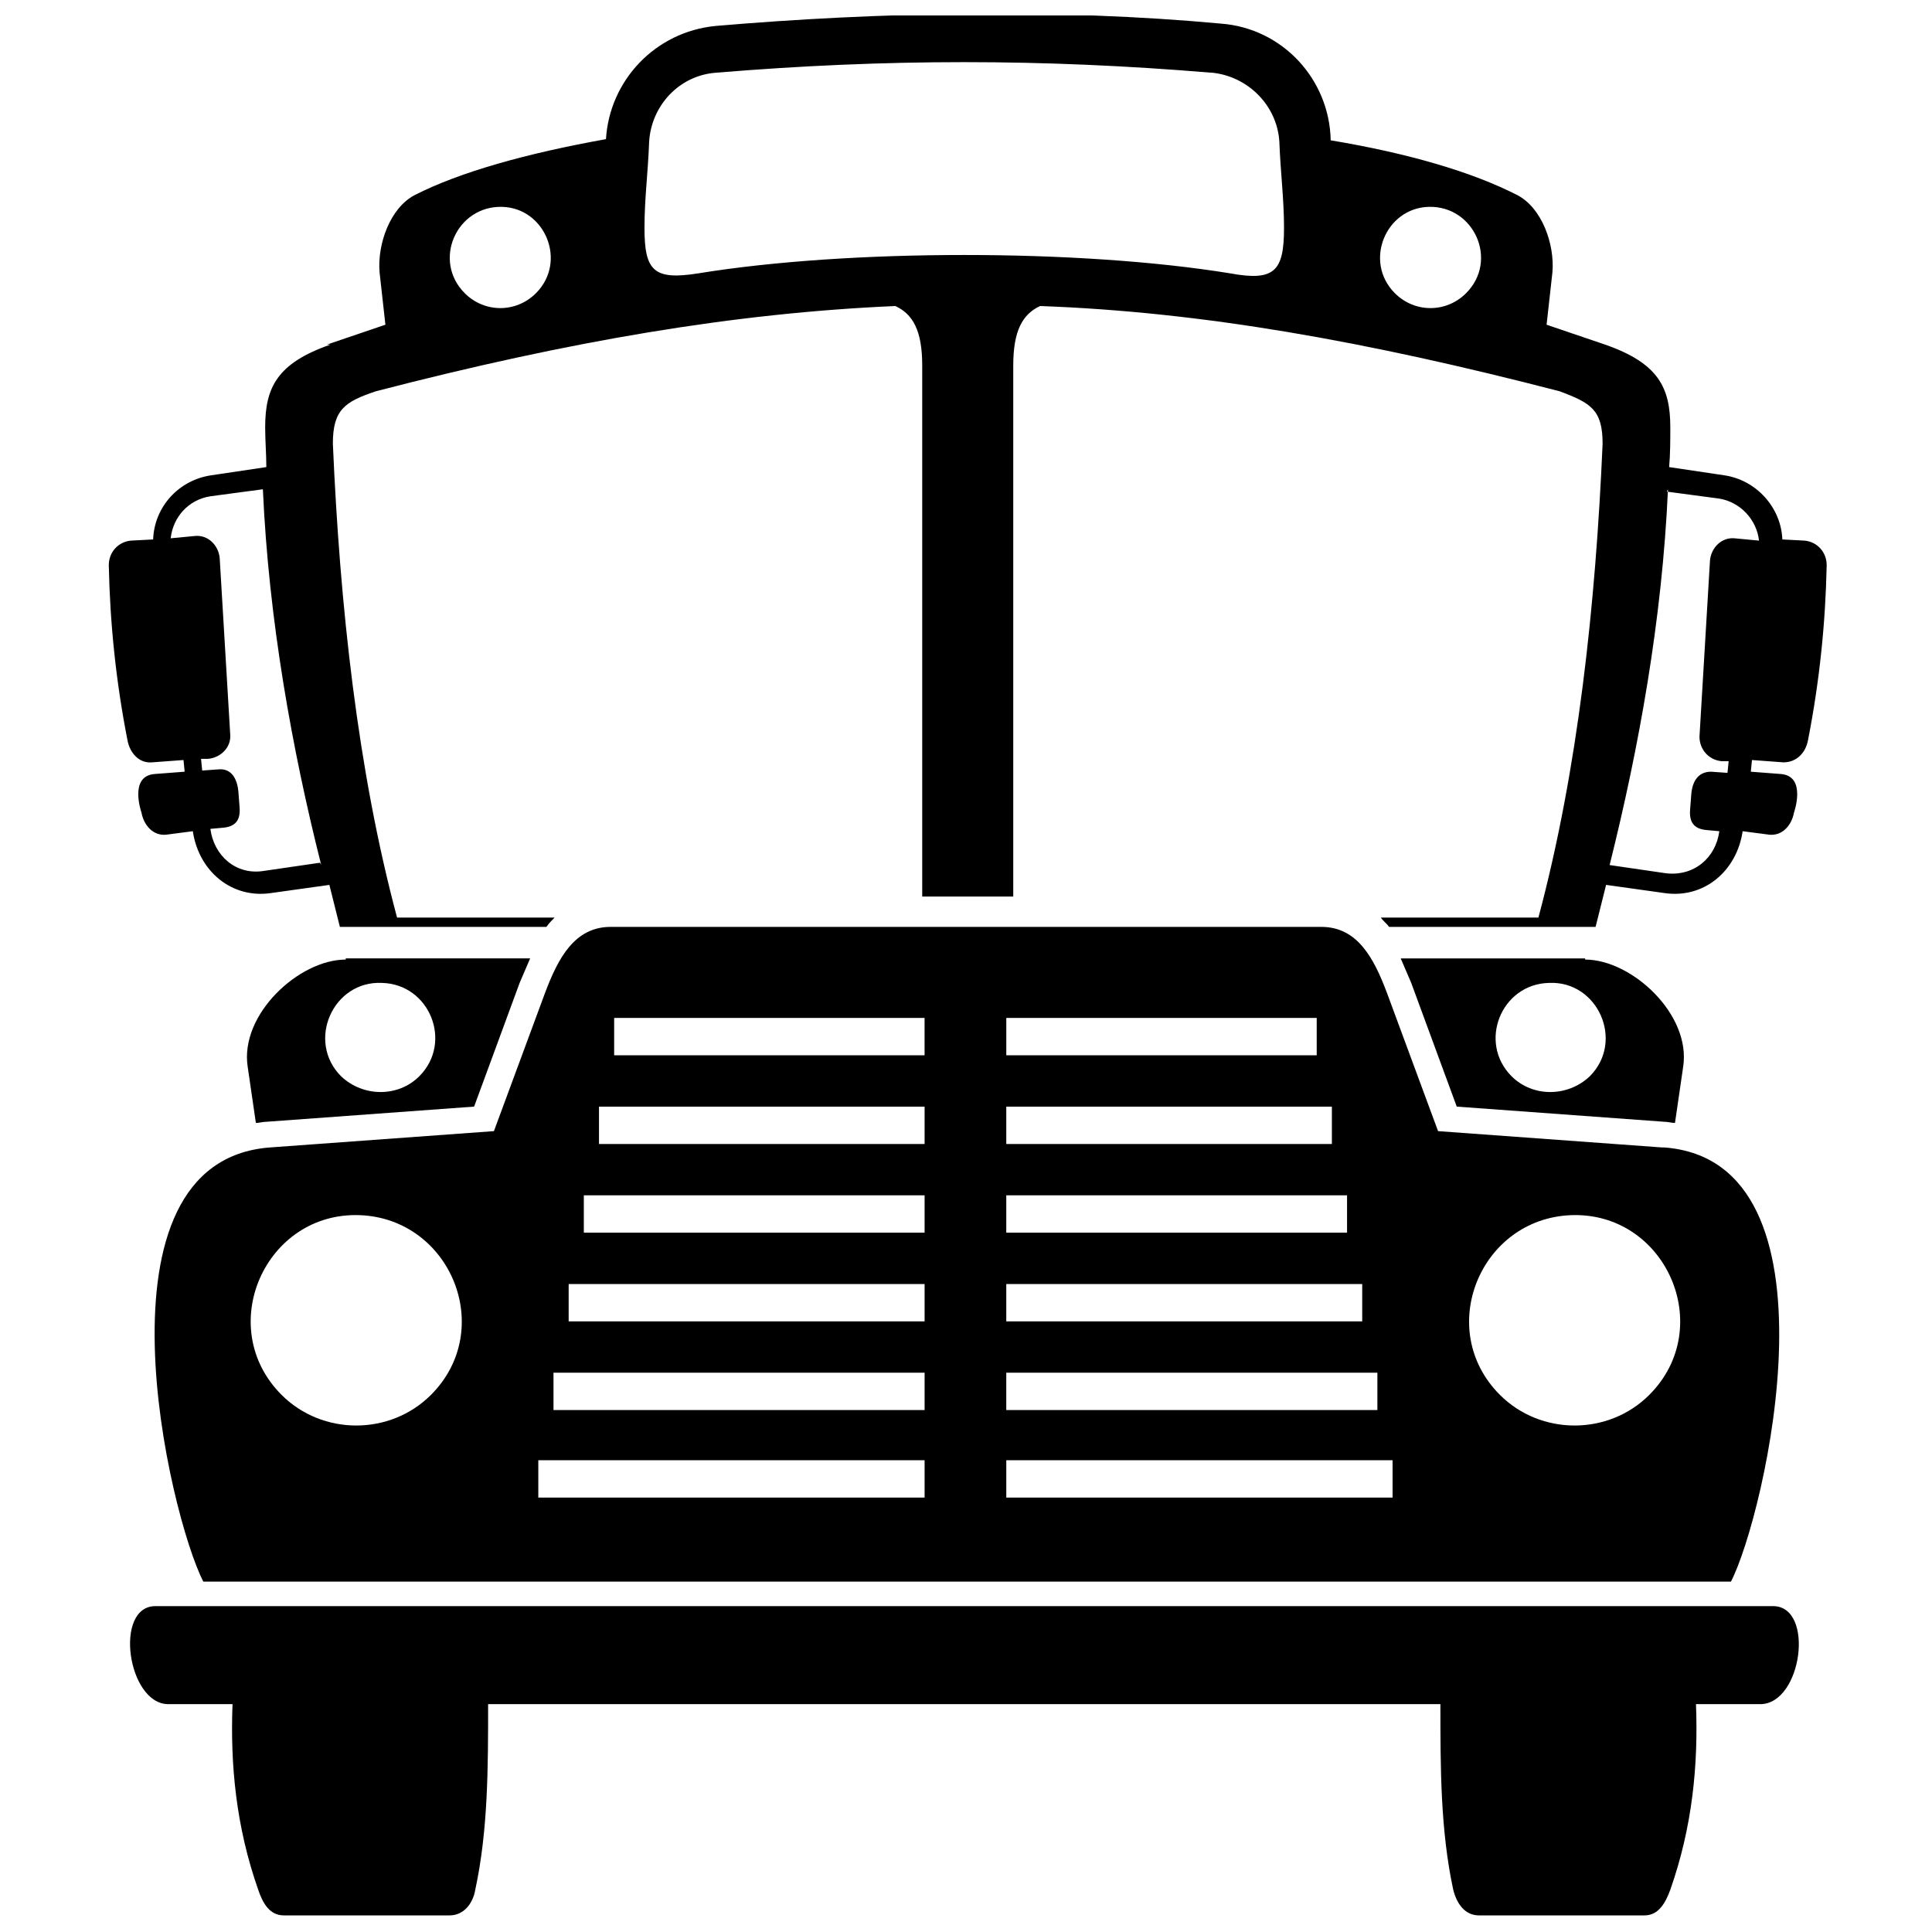 <?xml version="1.0" encoding="UTF-8"?>
<!-- Uploaded to: SVG Repo, www.svgrepo.com, Generator: SVG Repo Mixer Tools -->
<svg width="800px" height="800px" version="1.1" viewBox="144 144 512 512" xmlns="http://www.w3.org/2000/svg">
 <defs>
  <clipPath id="a">
   <path d="m172 148.09h457v503.81h-457z"/>
  </clipPath>
 </defs>
 <g clip-path="url(#a)">
  <path d="m230.67 235.31 15.465-5.258-1.547-13.918c-0.617-7.422 2.785-17.012 9.277-20.414 12.062-6.184 30-11.133 50.723-14.844 0.93-15.465 12.988-28.453 29.07-30 43.297-3.711 90.617-4.641 133.92-0.617 16.391 1.238 28.762 14.844 29.07 30.926 20.414 3.402 37.422 8.352 49.484 14.535 6.496 3.402 9.898 12.988 9.277 20.414l-1.547 13.918 15.465 5.258c14.227 4.949 17.32 11.441 17.32 21.957 0 3.402 0 7.113-0.309 10.516l14.535 2.164c8.66 1.238 15.156 8.66 15.465 17.012l5.875 0.309c3.402 0.309 5.875 3.094 5.875 6.496-0.309 15.156-1.855 30.617-4.949 46.391-0.617 3.402-3.094 5.875-6.496 5.875l-8.352-0.617-0.309 3.094 8.043 0.617c6.805 0.617 3.402 10.207 3.402 10.207-0.617 3.402-3.094 6.184-6.496 5.875l-7.113-0.93c-1.547 10.516-10.207 17.938-20.723 16.391l-15.465-2.164c-0.93 3.711-1.855 7.422-2.785 11.133h-2.164-52.578c-0.617-0.93-1.547-1.547-2.164-2.473h41.754c10.516-39.277 15.156-82.887 17.012-125.57 0-8.969-3.094-10.824-11.441-13.918-51.34-13.301-94.949-21.031-137.63-22.578-4.641 2.164-7.113 6.496-7.113 15.773v140.72h-24.125v-140.72c0-9.277-2.473-13.609-7.113-15.773-42.68 1.855-86.289 9.277-137.63 22.578-8.352 2.785-11.441 4.949-11.441 13.918 1.855 42.68 6.496 86.289 17.012 125.57h41.754c-0.617 0.617-1.547 1.547-2.164 2.473h-52.578-2.164c-0.93-3.711-1.855-7.422-2.785-11.133l-15.465 2.164c-10.516 1.547-19.176-5.875-20.723-16.391l-7.113 0.93c-3.402 0.309-5.875-2.473-6.496-5.875 0 0-3.402-9.586 3.402-10.207l8.043-0.617-0.309-3.094-8.352 0.617c-3.402 0.309-5.875-2.473-6.496-5.875-3.094-15.773-4.641-31.238-4.949-46.391 0-3.402 2.473-6.184 5.875-6.496l5.875-0.309c0.309-8.66 6.805-15.773 15.465-17.012l14.535-2.164c0-3.402-0.309-7.113-0.309-10.516 0-10.516 3.094-17.012 17.32-21.957zm355.36 38.352c-1.547 34.641-7.731 68.66-15.465 99.586l14.844 2.164c7.422 0.93 13.301-4.019 14.227-11.133l-3.402-0.309c-3.402-0.309-4.641-2.164-4.328-5.566l0.309-4.019c0.309-3.402 1.855-5.875 5.258-5.875l4.328 0.309 0.309-3.094h-1.855c-3.402-0.309-5.875-3.094-5.875-6.496l2.785-46.699c0.309-3.402 3.094-6.184 6.496-5.875l6.496 0.617c-0.617-5.566-4.949-10.207-10.516-11.133l-13.918-1.855zm-356.9 99.586c-7.731-30.617-13.918-64.949-15.465-99.586l-13.918 1.855c-5.875 0.93-9.898 5.566-10.516 11.133l6.496-0.617c3.402-0.309 6.184 2.473 6.496 5.875l2.785 46.699c0.309 3.402-2.473 6.184-5.875 6.496h-1.855l0.309 3.094 4.328-0.309c3.402-0.309 4.949 2.473 5.258 5.875l0.309 4.019c0.309 3.402-0.93 5.258-4.328 5.566l-3.402 0.309c0.93 7.113 6.805 12.371 14.227 11.133l14.844-2.164zm296.59 222.37c0 16.699 0 33.402 3.402 49.176 0.93 3.711 3.094 6.805 6.805 6.805h43.918c3.711 0 5.566-3.402 6.805-6.805 5.875-16.699 7.422-33.094 6.805-49.176h17.012c11.133 0 14.535-25.98 3.402-25.98h-428.66c-11.133 0-7.422 25.98 3.402 25.98h17.012c-0.617 16.082 0.93 32.473 6.805 49.176 1.238 3.711 3.094 6.805 6.805 6.805h43.918c3.711 0 6.184-3.094 6.805-6.805 3.402-15.773 3.402-32.473 3.402-49.176zm-3.094-396.8c-11.441 0.309-17.32 14.535-8.969 22.887 5.258 5.258 13.609 5.258 18.867 0 8.66-8.66 2.164-23.195-9.898-22.887zm-57.523-35.566c9.586 0.93 17.32 8.66 17.938 18.246 0.309 8.352 1.238 15.156 1.238 22.887 0 11.441-2.473 14.227-14.227 12.062-39.898-6.496-101.13-6.496-141.03 0-11.754 1.855-14.227-0.617-14.227-12.062 0-7.731 0.93-14.535 1.238-22.887 0.617-9.586 8.043-17.629 17.938-18.246 44.844-3.711 86.289-3.711 130.82 0zm-188.04 35.566c11.441 0.309 17.32 14.535 8.969 22.887-5.258 5.258-13.609 5.258-18.867 0-8.66-8.66-2.164-23.195 9.898-22.887zm287.01 199.17h-48.867c0.93 2.164 1.855 4.328 2.785 6.496l12.062 32.781 55.051 4.019c0.93 0 1.855 0.309 2.785 0.309l2.164-14.844c2.164-13.918-13.609-28.453-25.98-28.453zm20.414 50.102-59.383-4.328-13.609-36.805c-3.402-8.969-7.731-17.32-17.32-17.32h-188.35c-9.586 0-13.918 8.352-17.32 17.32l-13.609 36.805-59.383 4.328c-48.867 3.711-26.598 97.73-17.629 115.05h404.84c8.969-17.32 30.926-111.34-17.629-115.05zm-71.441 82.887h-102.37v9.898h102.37zm-20.102-117.21h-82.266v9.898h82.266zm4.019 23.504h-86.289v9.898h86.289v-9.898zm4.019 23.504h-90.309v9.898h90.309v-9.898zm4.019 23.504h-94.328v9.898h94.328v-9.898zm4.019 23.504h-98.348v9.898h98.348v-9.898zm51.34-41.754c-24.125 0.93-36.184 30.309-18.867 47.629 10.824 10.824 28.762 10.824 39.586 0 17.938-17.938 4.328-48.555-20.723-47.629zm-5.875-61.547c-12.68 0.309-18.867 15.773-9.898 24.742 5.566 5.566 14.844 5.566 20.723 0 9.277-9.277 2.164-25.359-10.824-24.742zm-318.86-6.496h48.867c-0.93 2.164-1.855 4.328-2.785 6.496l-12.062 32.781-55.051 4.019c-0.93 0-1.855 0.309-2.785 0.309l-2.164-14.844c-2.164-13.918 13.609-28.453 25.98-28.453zm51.031 132.99h102.37v9.898h-102.37zm20.102-117.21h82.266v9.898h-82.266zm-4.019 23.504h86.289v9.898h-86.289v-9.898zm-4.019 23.504h90.309v9.898h-90.309v-9.898zm-4.019 23.504h94.328v9.898h-94.328v-9.898zm-4.019 23.504h98.348v9.898h-98.348v-9.898zm-51.34-41.754c24.125 0.93 36.184 30.309 18.867 47.629-10.824 10.824-28.762 10.824-39.586 0-17.938-17.938-4.328-48.555 20.723-47.629zm5.875-61.547c12.68 0.309 18.867 15.773 9.898 24.742-5.566 5.566-14.844 5.566-20.723 0-9.277-9.277-2.164-25.359 10.824-24.742z" fill-rule="evenodd"/>
 </g>
</svg>